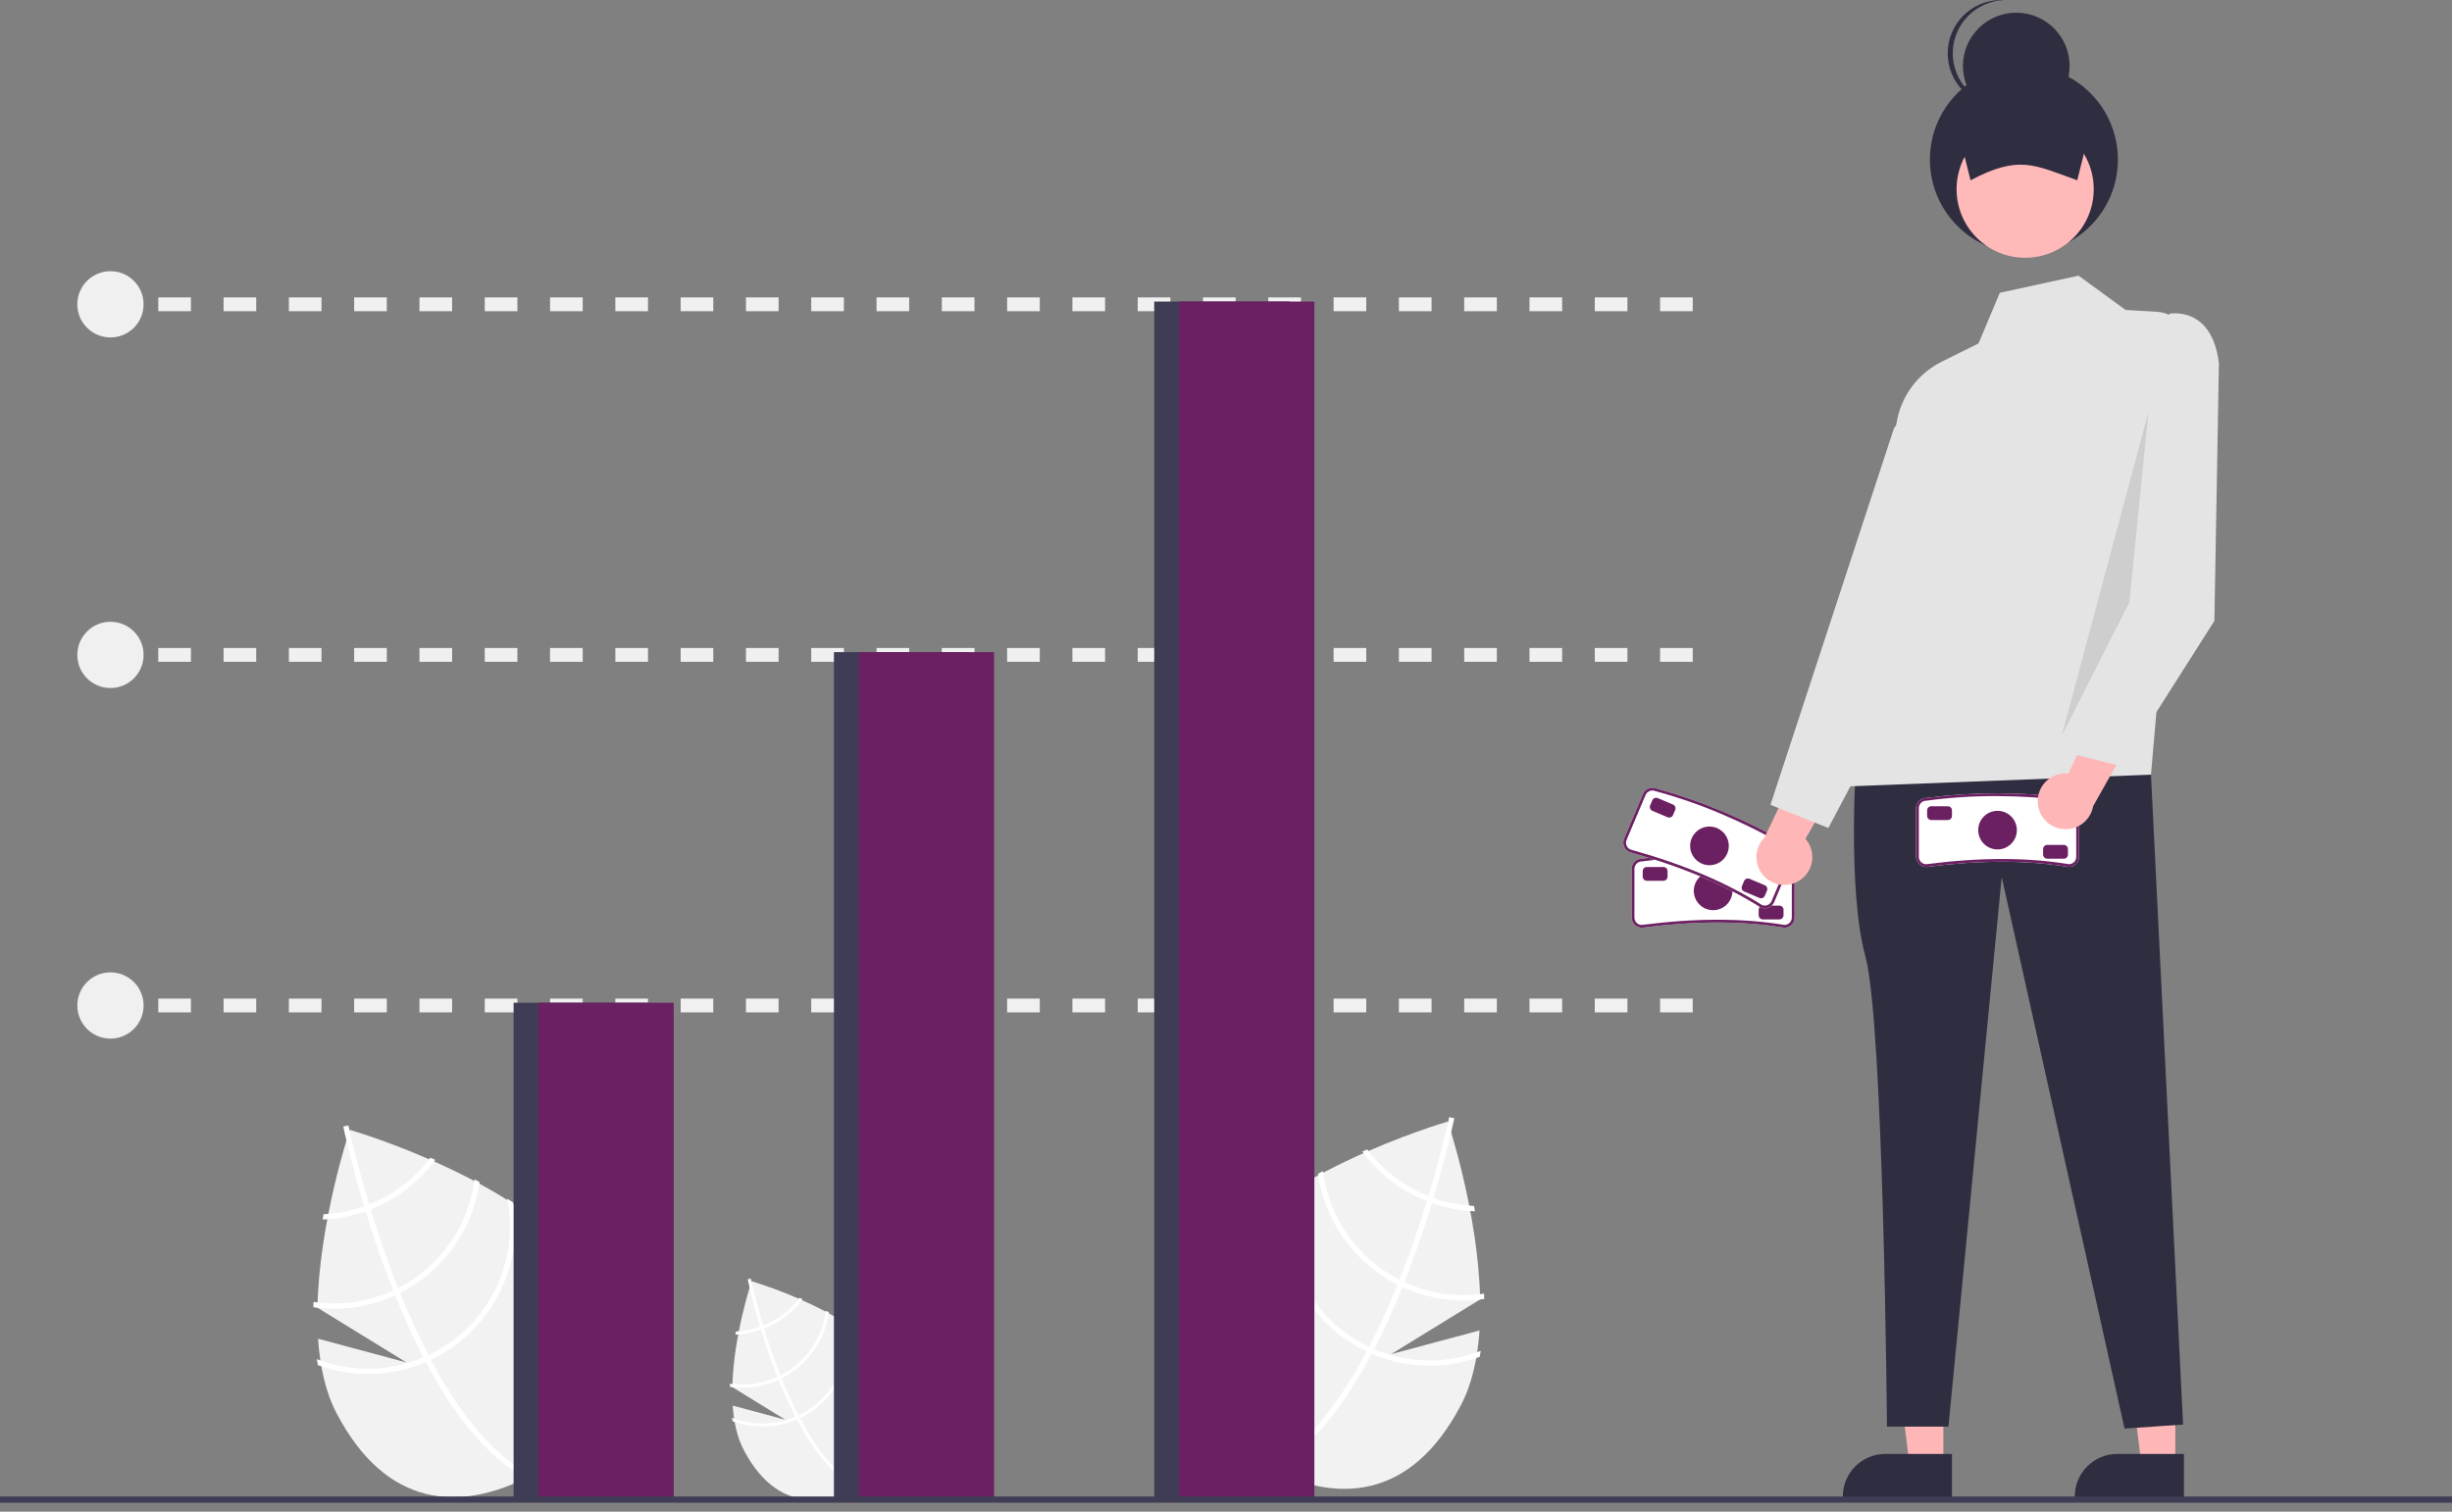 <svg width="180" height="111" viewBox="0 0 180 111" fill="none" xmlns="http://www.w3.org/2000/svg">
<rect x="0" y="0" width="180" height="111" fill="#808080" stroke="none"/>
<g clip-path="url(#clip0_364_768)">
<path d="M108.612 97.693L102.119 99.435L108.659 95.413C108.518 89.002 106.28 82.355 106.28 82.355C106.28 82.355 92.304 86.403 88.636 93.415C84.968 100.426 87.855 105.055 92.997 107.745C98.138 110.435 103.587 110.167 107.256 103.156C108.072 101.595 108.476 99.699 108.612 97.693Z" fill="#F2F2F2"/>
<path d="M100.878 99.064L100.697 99.409C98.575 103.416 96.258 106.196 93.774 107.707C93.738 107.73 93.701 107.75 93.666 107.773L93.564 107.604L93.469 107.441C96.19 105.829 98.475 102.733 100.327 99.239C100.387 99.127 100.449 99.014 100.507 98.898C101.278 97.412 101.973 95.864 102.59 94.33C102.639 94.212 102.687 94.091 102.735 93.97C103.539 91.942 104.209 89.952 104.747 88.2C104.785 88.076 104.822 87.952 104.858 87.829C105.755 84.86 106.253 82.629 106.36 82.134C106.374 82.074 106.381 82.04 106.382 82.032L106.569 82.071L106.572 82.07L106.76 82.11C106.758 82.118 106.736 82.231 106.689 82.437C106.518 83.21 106.031 85.298 105.229 87.969C105.193 88.089 105.156 88.213 105.117 88.337C104.683 89.759 104.163 91.331 103.557 92.949C103.405 93.356 103.251 93.754 103.094 94.145C103.048 94.267 103 94.388 102.951 94.506C102.284 96.164 101.593 97.684 100.878 99.064Z" fill="white"/>
<path d="M105.229 87.969C105.106 87.924 104.982 87.879 104.858 87.829C104.52 87.694 104.189 87.542 103.867 87.374C102.492 86.657 101.296 85.641 100.366 84.401C100.247 84.454 100.128 84.507 100.006 84.561C100.977 85.879 102.236 86.958 103.688 87.716C104.032 87.896 104.385 88.057 104.746 88.2C104.869 88.249 104.993 88.294 105.117 88.337C106.134 88.697 107.2 88.899 108.278 88.939C108.254 88.806 108.23 88.676 108.207 88.549C107.191 88.503 106.188 88.308 105.229 87.969Z" fill="white"/>
<path d="M103.094 94.145C102.973 94.09 102.853 94.032 102.735 93.97C102.698 93.953 102.66 93.934 102.624 93.915C101.136 93.136 99.858 92.009 98.899 90.63C97.941 89.251 97.33 87.66 97.119 85.994C96.998 86.059 96.876 86.124 96.756 86.192C96.995 87.892 97.636 89.51 98.626 90.912C99.615 92.315 100.924 93.461 102.445 94.257C102.493 94.282 102.541 94.307 102.59 94.33C102.711 94.391 102.83 94.45 102.951 94.506C104.827 95.368 106.911 95.672 108.955 95.381C108.953 95.251 108.951 95.122 108.947 94.991C106.956 95.285 104.921 94.991 103.094 94.145Z" fill="white"/>
<path d="M100.878 99.064C100.753 99.011 100.63 98.956 100.507 98.898C100.376 98.836 100.246 98.772 100.118 98.705C98.119 97.657 96.514 95.989 95.542 93.952C94.571 91.915 94.285 89.618 94.729 87.404C94.579 87.503 94.431 87.599 94.284 87.7C93.915 89.945 94.262 92.251 95.277 94.288C96.292 96.325 97.923 97.99 99.939 99.047C100.067 99.115 100.196 99.18 100.326 99.239C100.45 99.299 100.573 99.355 100.697 99.409C103.215 100.486 106.048 100.565 108.623 99.631C108.653 99.486 108.677 99.339 108.702 99.191C106.177 100.168 103.37 100.122 100.878 99.064Z" fill="white"/>
<path d="M23.348 98.302L29.84 100.043L23.301 96.022C23.442 89.611 25.679 82.963 25.679 82.963C25.679 82.963 39.656 87.012 43.324 94.023C46.992 101.034 44.104 105.663 38.963 108.353C33.821 111.043 28.372 110.776 24.704 103.764C23.887 102.204 23.484 100.307 23.348 98.302Z" fill="#F2F2F2"/>
<path d="M31.081 99.672L31.262 100.018C33.384 104.024 35.702 106.804 38.185 108.315C38.221 108.338 38.258 108.358 38.294 108.381L38.395 108.212L38.491 108.049C35.769 106.437 33.485 103.342 31.633 99.847C31.572 99.736 31.51 99.622 31.452 99.506C30.681 98.02 29.987 96.472 29.37 94.939C29.321 94.82 29.273 94.699 29.225 94.578C28.421 92.55 27.75 90.56 27.213 88.808C27.174 88.684 27.137 88.56 27.102 88.437C26.204 85.468 25.706 83.237 25.599 82.742C25.585 82.682 25.579 82.648 25.577 82.64L25.39 82.679L25.388 82.678L25.199 82.718C25.201 82.726 25.223 82.839 25.27 83.045C25.441 83.818 25.928 85.906 26.73 88.577C26.767 88.697 26.804 88.822 26.842 88.945C27.277 90.368 27.796 91.939 28.403 93.557C28.555 93.964 28.709 94.362 28.865 94.753C28.912 94.875 28.96 94.996 29.009 95.114C29.675 96.772 30.366 98.292 31.081 99.672Z" fill="white"/>
<path d="M23.752 89.157C23.73 89.284 23.706 89.414 23.682 89.547C24.76 89.507 25.826 89.305 26.843 88.945C26.966 88.903 27.091 88.857 27.213 88.808C27.575 88.665 27.928 88.504 28.272 88.324C29.724 87.567 30.983 86.487 31.954 85.169C31.832 85.115 31.713 85.062 31.593 85.009C30.664 86.249 29.468 87.265 28.093 87.982C27.771 88.15 27.44 88.302 27.102 88.437C26.978 88.487 26.853 88.532 26.731 88.577C25.772 88.916 24.768 89.111 23.752 89.157Z" fill="white"/>
<path d="M23.013 95.599C23.01 95.73 23.008 95.859 23.006 95.989C25.05 96.28 27.134 95.977 29.01 95.114C29.13 95.058 29.25 94.999 29.371 94.939C29.42 94.915 29.468 94.89 29.515 94.865C31.036 94.069 32.346 92.923 33.335 91.52C34.324 90.118 34.965 88.5 35.205 86.8C35.084 86.732 34.963 86.667 34.842 86.602C34.631 88.268 34.02 89.859 33.061 91.238C32.103 92.617 30.825 93.744 29.336 94.523C29.3 94.542 29.263 94.561 29.226 94.578C29.108 94.64 28.988 94.698 28.866 94.753C27.039 95.599 25.005 95.893 23.013 95.599Z" fill="white"/>
<path d="M23.258 99.799C23.283 99.947 23.307 100.094 23.338 100.239C25.912 101.173 28.745 101.094 31.263 100.018C31.387 99.963 31.51 99.908 31.634 99.847C31.764 99.788 31.893 99.723 32.021 99.656C34.037 98.598 35.668 96.933 36.683 94.896C37.698 92.859 38.045 90.553 37.676 88.308C37.529 88.207 37.381 88.111 37.231 88.013C37.675 90.226 37.389 92.523 36.418 94.56C35.446 96.597 33.841 98.265 31.842 99.313C31.714 99.38 31.584 99.444 31.453 99.506C31.331 99.564 31.207 99.62 31.082 99.672C28.59 100.73 25.783 100.776 23.258 99.799Z" fill="white"/>
<path d="M53.788 103.211L57.653 104.248L53.76 101.854C53.843 98.037 55.176 94.079 55.176 94.079C55.176 94.079 63.496 96.49 65.68 100.664C67.864 104.838 66.145 107.593 63.084 109.195C60.023 110.796 56.779 110.637 54.595 106.463C54.109 105.534 53.869 104.405 53.788 103.211Z" fill="#F2F2F2"/>
<path d="M58.392 104.027L58.5 104.233C59.763 106.618 61.143 108.273 62.622 109.173C62.643 109.186 62.665 109.198 62.686 109.211L62.747 109.111L62.803 109.014C61.183 108.054 59.823 106.211 58.721 104.131C58.685 104.065 58.648 103.997 58.613 103.928C58.154 103.044 57.741 102.122 57.373 101.209C57.344 101.139 57.316 101.067 57.287 100.995C56.809 99.787 56.409 98.602 56.089 97.559C56.066 97.486 56.044 97.412 56.023 97.338C55.489 95.571 55.193 94.243 55.129 93.948C55.121 93.912 55.117 93.892 55.115 93.888L55.004 93.911L55.003 93.91L54.891 93.934C54.892 93.939 54.905 94.006 54.933 94.129C55.035 94.589 55.325 95.832 55.802 97.422C55.824 97.493 55.846 97.567 55.869 97.641C56.127 98.488 56.437 99.424 56.798 100.387C56.888 100.629 56.98 100.866 57.073 101.099C57.101 101.171 57.129 101.243 57.158 101.314C57.555 102.301 57.967 103.205 58.392 104.027Z" fill="white"/>
<path d="M54.028 97.767C54.015 97.843 54.001 97.92 53.986 97.999C54.628 97.976 55.263 97.855 55.868 97.641C55.942 97.615 56.016 97.588 56.089 97.559C56.304 97.474 56.514 97.378 56.719 97.271C57.583 96.82 58.333 96.178 58.911 95.393C58.838 95.361 58.767 95.329 58.696 95.297C58.143 96.036 57.431 96.641 56.612 97.067C56.421 97.168 56.224 97.258 56.023 97.338C55.949 97.368 55.875 97.395 55.801 97.422C55.231 97.623 54.633 97.74 54.028 97.767Z" fill="white"/>
<path d="M53.589 101.602C53.586 101.68 53.585 101.757 53.584 101.834C54.801 102.008 56.041 101.827 57.158 101.314C57.23 101.28 57.301 101.245 57.373 101.209C57.402 101.195 57.431 101.18 57.459 101.165C58.365 100.691 59.144 100.009 59.733 99.174C60.322 98.339 60.704 97.376 60.846 96.364C60.775 96.324 60.703 96.285 60.63 96.246C60.505 97.238 60.141 98.185 59.57 99.006C58.999 99.827 58.239 100.498 57.353 100.961C57.331 100.973 57.309 100.984 57.287 100.995C57.217 101.031 57.145 101.066 57.073 101.099C55.985 101.602 54.774 101.777 53.589 101.602Z" fill="white"/>
<path d="M53.734 104.103C53.749 104.191 53.764 104.278 53.782 104.364C55.314 104.92 57.001 104.873 58.5 104.233C58.574 104.2 58.647 104.167 58.721 104.131C58.798 104.096 58.875 104.057 58.952 104.017C60.151 103.388 61.123 102.396 61.727 101.183C62.331 99.971 62.538 98.598 62.318 97.261C62.231 97.202 62.142 97.144 62.053 97.086C62.317 98.403 62.147 99.771 61.569 100.984C60.99 102.196 60.035 103.189 58.845 103.813C58.769 103.853 58.691 103.891 58.613 103.928C58.54 103.962 58.467 103.996 58.392 104.027C56.909 104.657 55.238 104.684 53.734 104.103Z" fill="white"/>
<path d="M130.994 68.12L130.978 68.118C127.903 67.611 124.488 67.611 120.537 68.119H120.535C120.437 68.12 120.339 68.102 120.247 68.065C120.156 68.028 120.073 67.973 120.002 67.904C119.932 67.835 119.876 67.753 119.838 67.662C119.8 67.571 119.78 67.474 119.779 67.375V63.797C119.78 63.599 119.858 63.41 119.998 63.27C120.137 63.131 120.326 63.052 120.524 63.052C124.003 62.598 127.527 62.599 131.007 63.053H131.008C131.203 63.056 131.389 63.135 131.526 63.275C131.663 63.414 131.739 63.602 131.739 63.797V67.375C131.739 67.572 131.66 67.762 131.52 67.901C131.381 68.041 131.192 68.119 130.994 68.12Z" fill="white"/>
<path d="M130.994 68.12L130.978 68.118C127.903 67.611 124.488 67.611 120.537 68.119H120.535C120.437 68.12 120.339 68.102 120.247 68.065C120.156 68.028 120.073 67.973 120.002 67.904C119.932 67.835 119.876 67.753 119.838 67.662C119.8 67.571 119.78 67.474 119.779 67.375V63.797C119.78 63.599 119.858 63.41 119.998 63.27C120.137 63.131 120.326 63.052 120.524 63.052C124.003 62.598 127.527 62.599 131.007 63.053H131.008C131.203 63.056 131.389 63.135 131.526 63.275C131.663 63.414 131.739 63.602 131.739 63.797V67.375C131.739 67.572 131.66 67.762 131.52 67.901C131.381 68.041 131.192 68.119 130.994 68.12ZM125.626 62.915C123.924 62.912 122.224 63.025 120.538 63.254C120.465 63.253 120.394 63.266 120.327 63.292C120.26 63.319 120.198 63.359 120.147 63.409C120.095 63.46 120.054 63.52 120.026 63.587C119.997 63.653 119.983 63.724 119.982 63.797V67.375C119.982 67.519 120.039 67.656 120.141 67.758C120.242 67.86 120.38 67.917 120.524 67.917C124.479 67.408 127.91 67.407 131.002 67.917C131.144 67.915 131.28 67.856 131.38 67.755C131.48 67.654 131.536 67.517 131.536 67.375V63.797C131.536 63.653 131.479 63.515 131.377 63.414C131.276 63.312 131.138 63.255 130.994 63.255C129.213 63.031 127.421 62.918 125.626 62.915Z" fill="#6B2161"/>
<path d="M125.759 66.834C126.542 66.834 127.178 66.199 127.178 65.415C127.178 64.631 126.542 63.996 125.759 63.996C124.975 63.996 124.34 64.631 124.34 65.415C124.34 66.199 124.975 66.834 125.759 66.834Z" fill="#6B2161"/>
<path d="M122.11 64.674H120.894C120.813 64.674 120.736 64.641 120.679 64.585C120.622 64.528 120.59 64.45 120.59 64.37V63.964C120.59 63.884 120.622 63.806 120.679 63.749C120.736 63.692 120.813 63.66 120.894 63.66H122.11C122.191 63.66 122.268 63.692 122.325 63.749C122.382 63.806 122.414 63.884 122.414 63.964V64.37C122.414 64.45 122.382 64.528 122.325 64.585C122.268 64.641 122.191 64.674 122.11 64.674Z" fill="#6B2161"/>
<path d="M130.624 67.511H129.408C129.327 67.511 129.25 67.479 129.193 67.422C129.136 67.365 129.104 67.288 129.104 67.207V66.802C129.104 66.721 129.136 66.644 129.193 66.587C129.25 66.53 129.327 66.498 129.408 66.498H130.624C130.704 66.498 130.782 66.53 130.839 66.587C130.896 66.644 130.928 66.721 130.928 66.802V67.207C130.928 67.288 130.896 67.365 130.839 67.422C130.782 67.479 130.704 67.511 130.624 67.511Z" fill="#6B2161"/>
<path d="M129.264 66.64L129.249 66.632C126.615 64.969 123.468 63.641 119.63 62.572L119.629 62.572C119.538 62.534 119.455 62.479 119.385 62.41C119.315 62.34 119.259 62.258 119.221 62.167C119.183 62.076 119.164 61.978 119.164 61.88C119.164 61.781 119.184 61.683 119.222 61.592L120.613 58.296C120.69 58.114 120.836 57.97 121.019 57.896C121.202 57.821 121.407 57.823 121.589 57.899C124.971 58.834 128.217 60.205 131.246 61.977L131.247 61.977C131.426 62.056 131.567 62.201 131.638 62.383C131.71 62.564 131.708 62.767 131.631 62.947L130.24 66.243C130.163 66.425 130.017 66.569 129.834 66.643C129.651 66.717 129.446 66.716 129.264 66.64Z" fill="white"/>
<path d="M129.264 66.64L129.249 66.632C126.615 64.969 123.468 63.641 119.63 62.572L119.629 62.572C119.538 62.534 119.455 62.479 119.385 62.41C119.315 62.34 119.259 62.258 119.221 62.167C119.183 62.076 119.164 61.978 119.164 61.88C119.164 61.781 119.184 61.683 119.222 61.592L120.613 58.296C120.69 58.114 120.836 57.97 121.019 57.896C121.202 57.821 121.407 57.823 121.589 57.899C124.971 58.834 128.217 60.205 131.246 61.977L131.247 61.977C131.426 62.056 131.567 62.201 131.638 62.383C131.71 62.564 131.708 62.767 131.631 62.947L130.24 66.243C130.163 66.425 130.017 66.569 129.834 66.643C129.651 66.717 129.446 66.716 129.264 66.64ZM126.343 59.757C124.776 59.093 123.166 58.536 121.523 58.09C121.457 58.061 121.386 58.045 121.314 58.044C121.241 58.042 121.17 58.055 121.102 58.082C121.035 58.108 120.974 58.148 120.922 58.198C120.87 58.248 120.829 58.308 120.8 58.374L119.408 61.671C119.353 61.803 119.352 61.953 119.406 62.086C119.46 62.219 119.565 62.325 119.697 62.381C123.538 63.45 126.7 64.784 129.35 66.456C129.482 66.509 129.63 66.508 129.761 66.454C129.893 66.399 129.997 66.295 130.053 66.164L131.445 62.868C131.5 62.735 131.501 62.586 131.447 62.453C131.393 62.32 131.288 62.214 131.156 62.158C129.602 61.259 127.995 60.458 126.343 59.757Z" fill="#6B2161"/>
<path d="M125.491 63.531C126.275 63.531 126.91 62.896 126.91 62.112C126.91 61.328 126.275 60.693 125.491 60.693C124.708 60.693 124.072 61.328 124.072 62.112C124.072 62.896 124.708 63.531 125.491 63.531Z" fill="#6B2161"/>
<path d="M122.419 60.01L121.299 59.537C121.225 59.506 121.166 59.446 121.136 59.371C121.105 59.297 121.106 59.213 121.137 59.139L121.295 58.765C121.326 58.691 121.386 58.632 121.46 58.602C121.535 58.572 121.619 58.572 121.693 58.603L122.814 59.076C122.888 59.108 122.947 59.167 122.977 59.242C123.007 59.317 123.007 59.401 122.975 59.475L122.818 59.848C122.786 59.922 122.727 59.981 122.652 60.012C122.577 60.042 122.494 60.041 122.419 60.01Z" fill="#6B2161"/>
<path d="M129.158 65.935L128.037 65.462C127.963 65.431 127.904 65.371 127.874 65.297C127.844 65.222 127.844 65.138 127.875 65.064L128.033 64.691C128.064 64.616 128.124 64.558 128.199 64.527C128.273 64.497 128.357 64.497 128.431 64.529L129.552 65.002C129.626 65.033 129.685 65.093 129.715 65.167C129.746 65.242 129.745 65.326 129.714 65.4L129.556 65.773C129.525 65.848 129.465 65.906 129.39 65.937C129.316 65.967 129.232 65.967 129.158 65.935Z" fill="#6B2161"/>
<path d="M132.055 64.681C132.31 64.527 132.529 64.319 132.695 64.072C132.862 63.825 132.972 63.544 133.018 63.25C133.064 62.955 133.045 62.654 132.962 62.368C132.879 62.082 132.735 61.817 132.539 61.593L136.128 55.301L132.372 55.544L129.539 61.481C129.184 61.836 128.971 62.308 128.941 62.809C128.911 63.31 129.066 63.804 129.376 64.198C129.686 64.593 130.13 64.86 130.624 64.949C131.118 65.037 131.627 64.942 132.055 64.681Z" fill="#FFB6B6"/>
<path d="M159.689 107.571H157.204L156.021 97.986L159.689 97.986L159.689 107.571Z" fill="#FFB6B6"/>
<path d="M160.322 109.98L152.309 109.98V109.878C152.309 109.051 152.637 108.258 153.222 107.673C153.807 107.088 154.6 106.76 155.427 106.76H155.428L160.322 106.76L160.322 109.98Z" fill="#2F2E41"/>
<path d="M142.661 107.571H140.176L138.994 97.986L142.662 97.986L142.661 107.571Z" fill="#FFB6B6"/>
<path d="M143.294 109.98L135.281 109.98V109.878C135.281 109.051 135.61 108.258 136.195 107.673C136.78 107.088 137.573 106.76 138.4 106.76H138.4L143.294 106.76L143.294 109.98Z" fill="#2F2E41"/>
<path d="M136.271 55.572C136.271 55.572 135.588 65.305 136.934 70.208C138.28 75.11 138.521 104.757 138.521 104.757H143.033L146.944 64.401L155.961 104.899L160.259 104.603L157.902 56.883L136.271 55.572Z" fill="#2F2E41"/>
<path d="M156.036 22.758L152.587 20.241L146.806 21.5L145.241 25.218L142.545 26.555C141.659 26.994 140.892 27.642 140.311 28.444C139.731 29.245 139.353 30.175 139.211 31.154L135.359 57.754L157.901 56.883L160.63 25.556C160.659 25.229 160.621 24.9 160.52 24.587C160.419 24.274 160.256 23.985 160.041 23.737C159.826 23.488 159.564 23.286 159.269 23.14C158.975 22.995 158.654 22.911 158.326 22.892L156.036 22.758Z" fill="#E4E4E4"/>
<path d="M141.119 28.632L139.037 31.439L129.969 59.097L134.219 60.799L141.026 47.911L141.119 28.632Z" fill="#E4E4E4"/>
<path d="M148.573 18.615C152.384 18.615 155.473 15.526 155.473 11.715C155.473 7.905 152.384 4.816 148.573 4.816C144.763 4.816 141.674 7.905 141.674 11.715C141.674 15.526 144.763 18.615 148.573 18.615Z" fill="#2F2E41"/>
<path d="M148.666 18.927C151.446 18.927 153.7 16.673 153.7 13.892C153.7 11.111 151.446 8.857 148.666 8.857C145.885 8.857 143.631 11.111 143.631 13.892C143.631 16.673 145.885 18.927 148.666 18.927Z" fill="#FFB9B9"/>
<path d="M152.489 13.239C149.283 12.083 148.198 11.373 144.657 13.239L143.352 8.018H153.794L152.489 13.239Z" fill="#2F2E41"/>
<path d="M148.014 8.764C150.176 8.764 151.929 7.011 151.929 4.848C151.929 2.686 150.176 0.932 148.014 0.932C145.851 0.932 144.098 2.686 144.098 4.848C144.098 7.011 145.851 8.764 148.014 8.764Z" fill="#2F2E41"/>
<path d="M143.351 3.916C143.352 2.91 143.74 1.943 144.434 1.216C145.128 0.489 146.076 0.057 147.081 0.009C147.019 0.006 146.957 0 146.894 0C145.856 0 144.86 0.413 144.125 1.147C143.391 1.881 142.979 2.877 142.979 3.916C142.979 4.954 143.391 5.95 144.125 6.685C144.86 7.419 145.856 7.832 146.894 7.832C146.957 7.832 147.019 7.825 147.081 7.822C146.076 7.775 145.128 7.343 144.434 6.616C143.74 5.888 143.352 4.922 143.351 3.916Z" fill="#2F2E41"/>
<path opacity="0.1" d="M157.721 30.225L156.316 44.229L151.355 54.006L157.721 30.225Z" fill="black"/>
<path d="M9.222 73.325H8.006V74.338H9.222V73.325Z" fill="#F0F0F0"/>
<path d="M124.262 74.338H121.866V73.325H124.262V74.338ZM119.469 74.338H117.072V73.325H119.469V74.338ZM114.676 74.338H112.279V73.325H114.676V74.338ZM109.882 74.338H107.486V73.325H109.882V74.338ZM105.089 74.338H102.692V73.325H105.089V74.338ZM100.296 74.338H97.899V73.325H100.296L100.296 74.338ZM95.502 74.338H93.106V73.325H95.502V74.338ZM90.709 74.338H88.312V73.325H90.709V74.338ZM85.916 74.338H83.519V73.325H85.916V74.338ZM81.122 74.338H78.726V73.325H81.122L81.122 74.338ZM76.329 74.338H73.932V73.325H76.329L76.329 74.338ZM71.536 74.338H69.139V73.325H71.536L71.536 74.338ZM66.742 74.338H64.346V73.325H66.742L66.742 74.338ZM61.949 74.338H59.552V73.325H61.949L61.949 74.338ZM57.156 74.338H54.759V73.325H57.156L57.156 74.338ZM52.362 74.338H49.966V73.325H52.362L52.362 74.338ZM47.569 74.338H45.172V73.325H47.569L47.569 74.338ZM42.776 74.338H40.379V73.325H42.776L42.776 74.338ZM37.982 74.338H35.586V73.325H37.982L37.982 74.338ZM33.189 74.338H30.793V73.325H33.189L33.189 74.338ZM28.396 74.338H25.999V73.325H28.396L28.396 74.338ZM23.602 74.338H21.206V73.325H23.602L23.602 74.338ZM18.809 74.338H16.413V73.325H18.809L18.809 74.338ZM14.016 74.338H11.619V73.325H14.016L14.016 74.338Z" fill="#F0F0F0"/>
<path d="M9.222 47.582H8.006V48.595H9.222V47.582Z" fill="#F0F0F0"/>
<path d="M124.262 48.595H121.866V47.582H124.262V48.595ZM119.469 48.595H117.072V47.582H119.469V48.595ZM114.676 48.595H112.279V47.582H114.676V48.595ZM109.882 48.595H107.486V47.582H109.882V48.595ZM105.089 48.595H102.692V47.582H105.089V48.595ZM100.296 48.595H97.899V47.582H100.296L100.296 48.595ZM95.502 48.595H93.106V47.582H95.502V48.595ZM90.709 48.595H88.312V47.582H90.709V48.595ZM85.916 48.595H83.519V47.582H85.916V48.595ZM81.122 48.595H78.726V47.582H81.122L81.122 48.595ZM76.329 48.595H73.932V47.582H76.329L76.329 48.595ZM71.536 48.595H69.139V47.582H71.536L71.536 48.595ZM66.742 48.595H64.346V47.582H66.742L66.742 48.595ZM61.949 48.595H59.552V47.582H61.949L61.949 48.595ZM57.156 48.595H54.759V47.582H57.156L57.156 48.595ZM52.362 48.595H49.966V47.582H52.362L52.362 48.595ZM47.569 48.595H45.172V47.582H47.569L47.569 48.595ZM42.776 48.595H40.379V47.582H42.776L42.776 48.595ZM37.982 48.595H35.586V47.582H37.982L37.982 48.595ZM33.189 48.595H30.793V47.582H33.189L33.189 48.595ZM28.396 48.595H25.999V47.582H28.396L28.396 48.595ZM23.602 48.595H21.206V47.582H23.602L23.602 48.595ZM18.809 48.595H16.413V47.582H18.809L18.809 48.595ZM14.016 48.595H11.619V47.582H14.016L14.016 48.595Z" fill="#F0F0F0"/>
<path d="M9.222 21.838H8.006V22.852H9.222V21.838Z" fill="#F0F0F0"/>
<path d="M124.262 22.852H121.866V21.838H124.262V22.852ZM119.469 22.852H117.072V21.838H119.469V22.852ZM114.676 22.852H112.279V21.838H114.676V22.852ZM109.882 22.852H107.486V21.838H109.882V22.852ZM105.089 22.852H102.692V21.838H105.089V22.852ZM100.296 22.852H97.899V21.838H100.296L100.296 22.852ZM95.502 22.852H93.106V21.838H95.502V22.852ZM90.709 22.852H88.312V21.838H90.709V22.852ZM85.916 22.852H83.519V21.838H85.916V22.852ZM81.122 22.852H78.726V21.838H81.122L81.122 22.852ZM76.329 22.852H73.932V21.838H76.329L76.329 22.852ZM71.536 22.852H69.139V21.838H71.536L71.536 22.852ZM66.742 22.852H64.346V21.838H66.742L66.742 22.852ZM61.949 22.852H59.552V21.838H61.949L61.949 22.852ZM57.156 22.852H54.759V21.838H57.156L57.156 22.852ZM52.362 22.852H49.966V21.838H52.362L52.362 22.852ZM47.569 22.852H45.172V21.838H47.569L47.569 22.852ZM42.776 22.852H40.379V21.838H42.776L42.776 22.852ZM37.982 22.852H35.586V21.838H37.982L37.982 22.852ZM33.189 22.852H30.793V21.838H33.189L33.189 22.852ZM28.396 22.852H25.999V21.838H28.396L28.396 22.852ZM23.602 22.852H21.206V21.838H23.602L23.602 22.852ZM18.809 22.852H16.413V21.838H18.809L18.809 22.852ZM14.016 22.852H11.619V21.838H14.016L14.016 22.852Z" fill="#F0F0F0"/>
<path d="M47.636 73.629H37.703V110.116H47.636V73.629Z" fill="#3F3D56"/>
<path d="M49.46 73.629H39.527V110.116H49.46V73.629Z" fill="#6B2161"/>
<path d="M71.149 47.886H61.217V110.116H71.149V47.886Z" fill="#3F3D56"/>
<path d="M72.973 47.886H63.041V110.116H72.973V47.886Z" fill="#6B2161"/>
<path d="M94.663 22.143H84.731V110.116H94.663V22.143Z" fill="#3F3D56"/>
<path d="M96.487 22.143H86.555V110.116H96.487V22.143Z" fill="#6B2161"/>
<path d="M8.108 24.778C9.452 24.778 10.541 23.689 10.541 22.345C10.541 21.002 9.452 19.913 8.108 19.913C6.765 19.913 5.676 21.002 5.676 22.345C5.676 23.689 6.765 24.778 8.108 24.778Z" fill="#F0F0F0"/>
<path d="M8.108 50.521C9.452 50.521 10.541 49.432 10.541 48.089C10.541 46.745 9.452 45.656 8.108 45.656C6.765 45.656 5.676 46.745 5.676 48.089C5.676 49.432 6.765 50.521 8.108 50.521Z" fill="#F0F0F0"/>
<path d="M8.108 76.264C9.452 76.264 10.541 75.175 10.541 73.832C10.541 72.488 9.452 71.399 8.108 71.399C6.765 71.399 5.676 72.488 5.676 73.832C5.676 75.175 6.765 76.264 8.108 76.264Z" fill="#F0F0F0"/>
<path d="M180 109.888H0V110.343H180V109.888Z" fill="#3F3D56"/>
<path d="M151.873 63.66L151.857 63.659C148.782 63.151 145.367 63.151 141.416 63.659H141.414C141.316 63.66 141.218 63.642 141.126 63.605C141.035 63.569 140.952 63.514 140.881 63.445C140.811 63.376 140.755 63.293 140.717 63.203C140.679 63.112 140.659 63.014 140.658 62.916V59.337C140.658 59.14 140.737 58.95 140.877 58.811C141.016 58.671 141.205 58.593 141.403 58.593C144.882 58.139 148.406 58.139 151.886 58.593H151.887C152.082 58.596 152.268 58.676 152.405 58.815C152.542 58.954 152.618 59.142 152.618 59.337V62.916C152.617 63.113 152.539 63.302 152.399 63.442C152.26 63.581 152.07 63.66 151.873 63.66Z" fill="white"/>
<path d="M151.873 63.66L151.857 63.659C148.782 63.151 145.367 63.151 141.416 63.659H141.414C141.316 63.66 141.218 63.642 141.126 63.605C141.035 63.569 140.952 63.514 140.881 63.445C140.811 63.376 140.755 63.293 140.717 63.203C140.679 63.112 140.659 63.014 140.658 62.916V59.337C140.658 59.14 140.737 58.95 140.877 58.811C141.016 58.671 141.205 58.593 141.403 58.593C144.882 58.139 148.406 58.139 151.886 58.593H151.887C152.082 58.596 152.268 58.676 152.405 58.815C152.542 58.954 152.618 59.142 152.618 59.337V62.916C152.617 63.113 152.539 63.302 152.399 63.442C152.26 63.581 152.07 63.66 151.873 63.66ZM146.505 58.456C144.803 58.453 143.103 58.566 141.417 58.794C141.344 58.793 141.273 58.806 141.206 58.833C141.138 58.86 141.077 58.9 141.026 58.95C140.974 59 140.933 59.061 140.905 59.127C140.876 59.194 140.861 59.265 140.861 59.337V62.916C140.861 63.059 140.918 63.197 141.02 63.298C141.121 63.4 141.259 63.457 141.403 63.457C145.357 62.948 148.789 62.948 151.881 63.457C152.023 63.455 152.159 63.397 152.259 63.296C152.359 63.194 152.415 63.058 152.415 62.916V59.337C152.415 59.194 152.358 59.056 152.256 58.954C152.154 58.853 152.017 58.795 151.873 58.795C150.092 58.572 148.3 58.459 146.505 58.456Z" fill="#6B2161"/>
<path d="M146.638 62.374C147.421 62.374 148.057 61.739 148.057 60.956C148.057 60.172 147.421 59.537 146.638 59.537C145.854 59.537 145.219 60.172 145.219 60.956C145.219 61.739 145.854 62.374 146.638 62.374Z" fill="#6B2161"/>
<path d="M142.989 60.214H141.773C141.692 60.214 141.615 60.182 141.558 60.125C141.501 60.068 141.469 59.991 141.469 59.91V59.505C141.469 59.424 141.501 59.347 141.558 59.29C141.615 59.233 141.692 59.201 141.773 59.201H142.989C143.07 59.201 143.147 59.233 143.204 59.29C143.261 59.347 143.293 59.424 143.293 59.505V59.91C143.293 59.991 143.261 60.068 143.204 60.125C143.147 60.182 143.07 60.214 142.989 60.214Z" fill="#6B2161"/>
<path d="M151.503 63.052H150.286C150.206 63.052 150.129 63.02 150.072 62.963C150.015 62.906 149.983 62.829 149.982 62.748V62.343C149.983 62.262 150.015 62.185 150.072 62.128C150.129 62.071 150.206 62.039 150.286 62.038H151.503C151.583 62.039 151.661 62.071 151.718 62.128C151.775 62.185 151.807 62.262 151.807 62.343V62.748C151.807 62.829 151.775 62.906 151.718 62.963C151.661 63.02 151.583 63.052 151.503 63.052Z" fill="#6B2161"/>
<path d="M149.593 58.97C149.572 58.672 149.617 58.374 149.723 58.096C149.83 57.818 149.997 57.566 150.211 57.36C150.426 57.153 150.683 56.995 150.965 56.899C151.247 56.802 151.547 56.769 151.843 56.8L154.932 50.248L156.89 53.462L153.657 59.192C153.571 59.686 153.306 60.131 152.914 60.444C152.521 60.756 152.027 60.913 151.526 60.886C151.025 60.858 150.552 60.648 150.196 60.295C149.839 59.942 149.625 59.47 149.593 58.97Z" fill="#FFB6B6"/>
<path d="M157.992 24.697L159.264 23.038C159.264 23.038 162.363 22.407 162.89 26.664L162.558 45.589L155.766 56.279L151.355 55.153L157.123 42.454L157.992 24.697Z" fill="#E4E4E4"/>
</g>
<defs>
<clipPath id="clip0_364_768">
<rect width="180" height="110.343" fill="white"/>
</clipPath>
</defs>
</svg>
